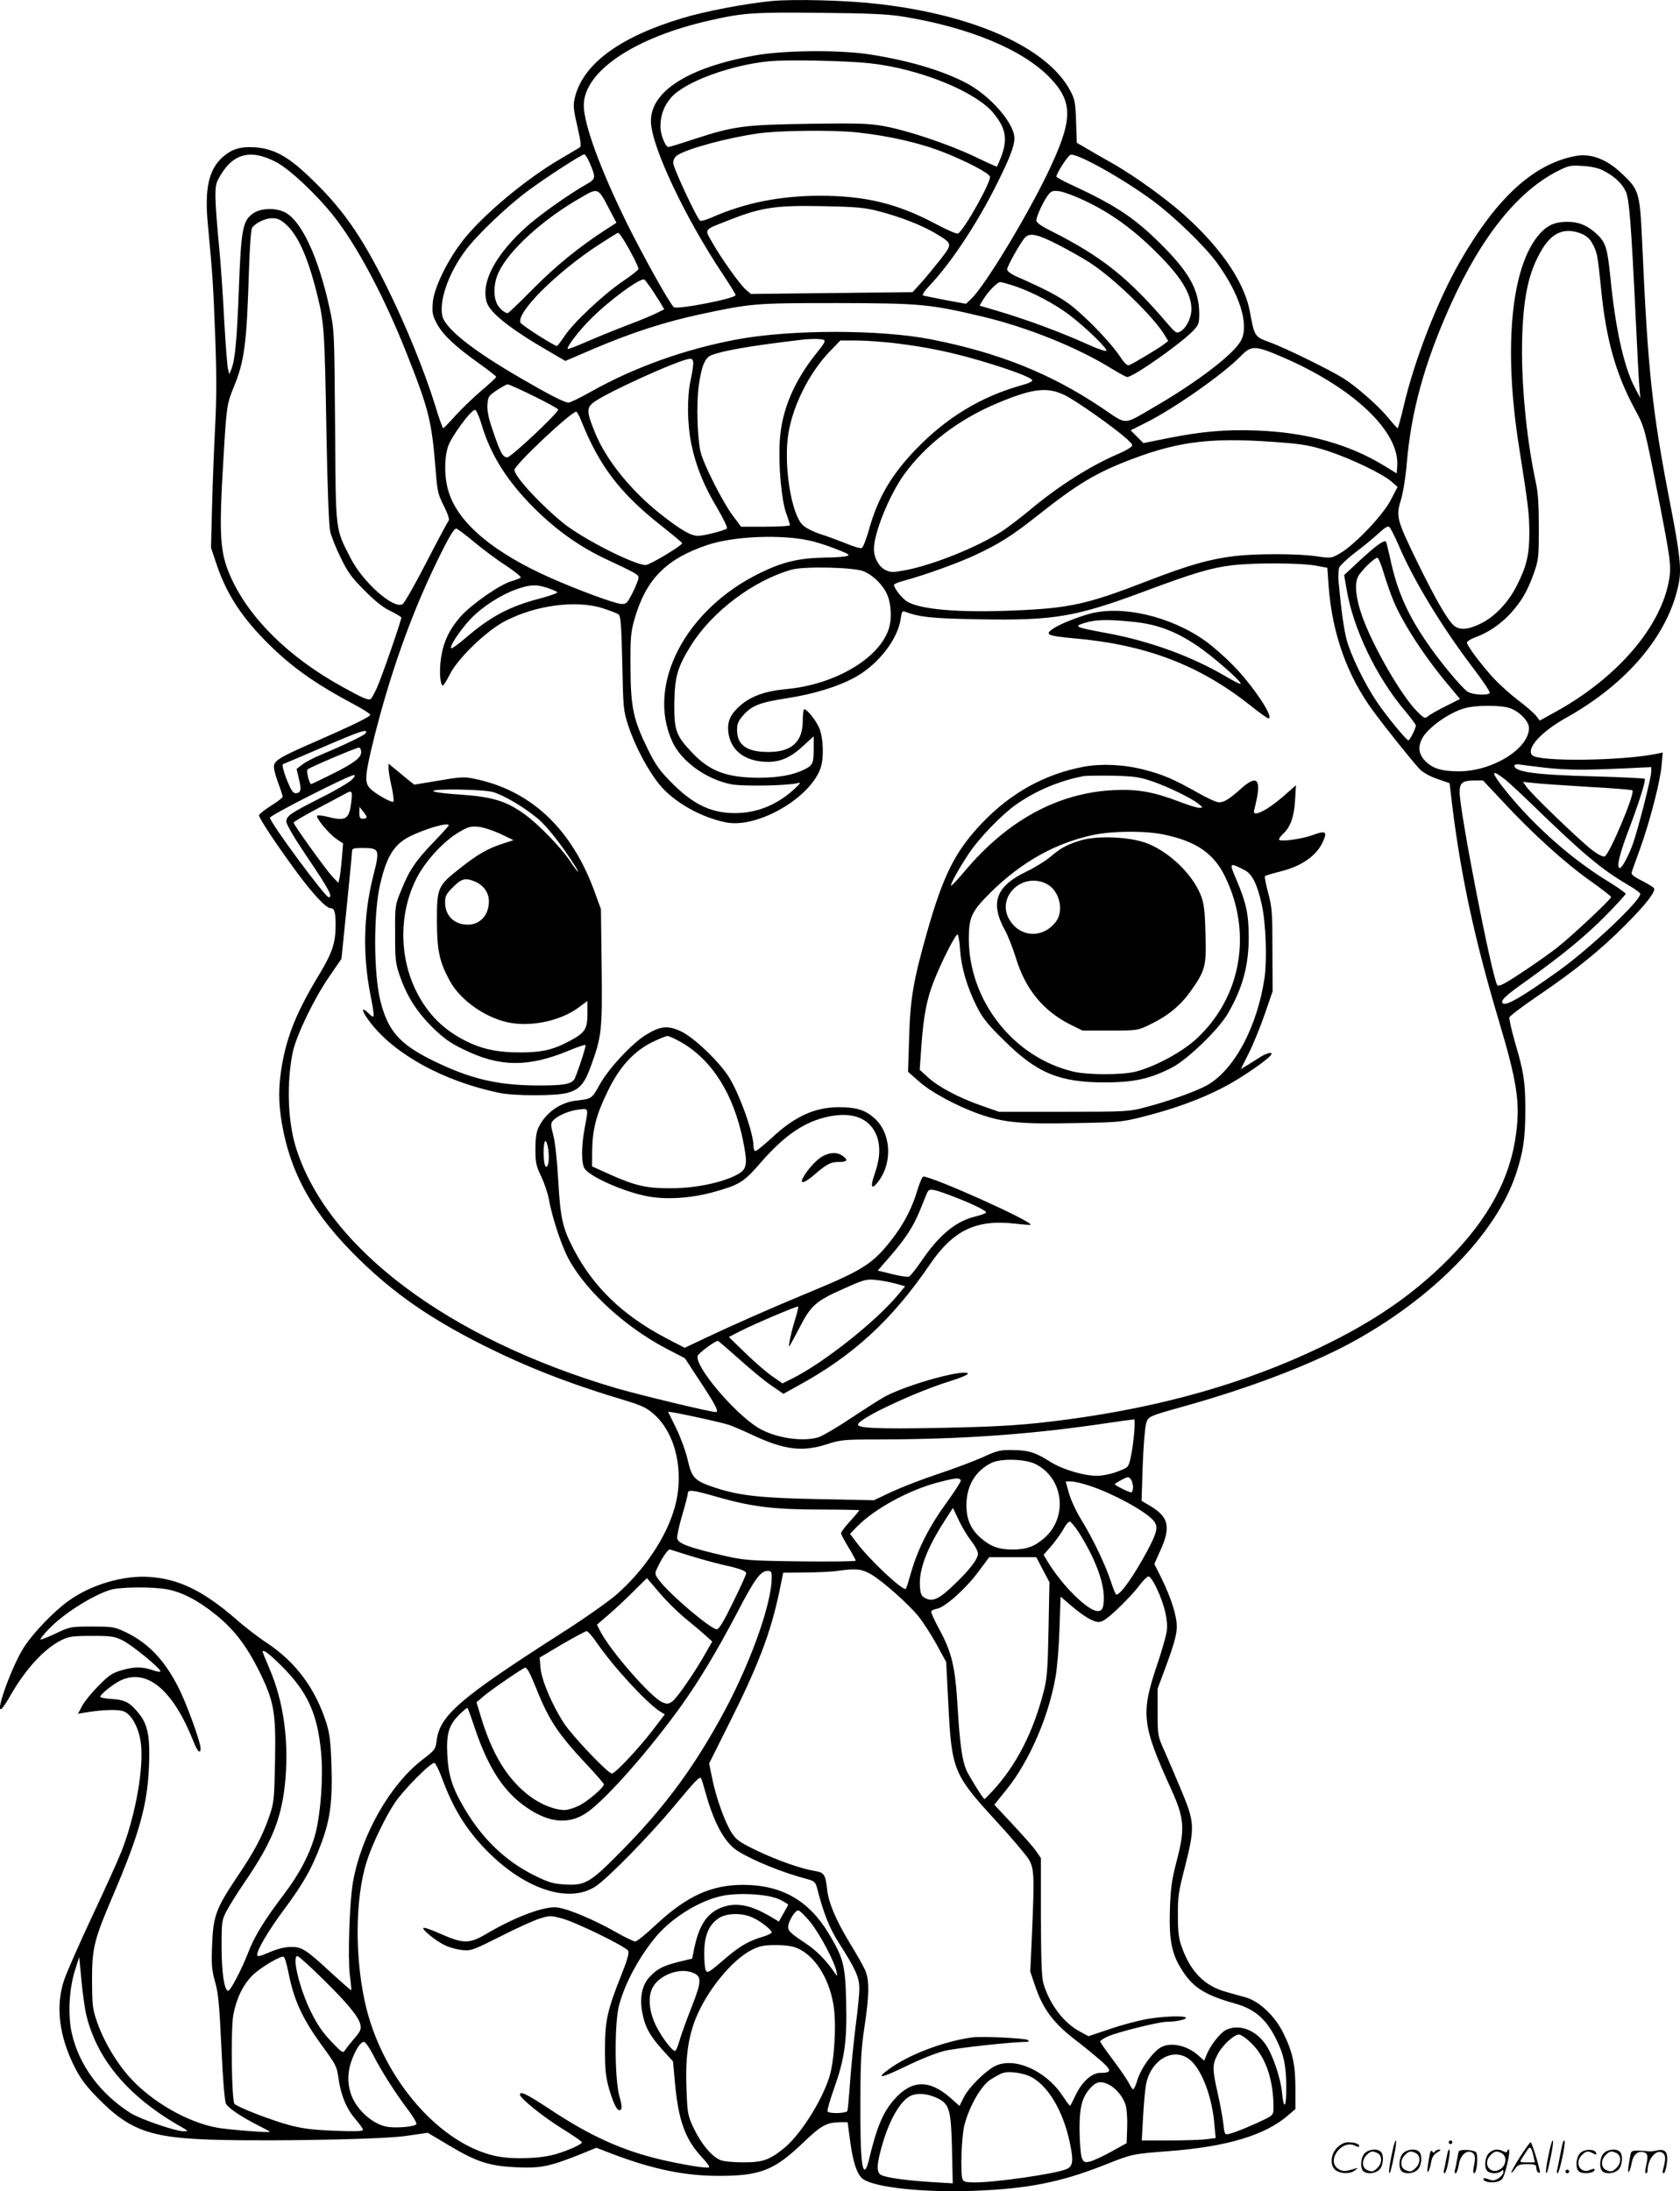 <?xml version="1.0" encoding="UTF-8"?>
<svg xmlns="http://www.w3.org/2000/svg" version="1.0" viewBox="0 0 920.699 1200.362" preserveAspectRatio="xMidYMid meet">
  <g transform="translate(-0.066,1200.53) scale(0.1,-0.1)" fill="#000000" stroke="none">
    <path d="M4232 12000 c-151 -15 -370 -57 -495 -95 -347 -105 -545 -254 -587 -439 -9 -39 -6 -64 15 -154 19 -83 22 -109 12 -115 -6 -4 -58 -34 -113 -67 -181 -106 -410 -297 -521 -435 -89 -112 -166 -269 -171 -351 -4 -54 0 -69 24 -114 33 -60 101 -124 232 -217 50 -36 92 -68 92 -72 0 -4 -35 -37 -79 -74 -43 -36 -107 -98 -142 -136 -35 -39 -66 -71 -69 -71 -4 0 -24 55 -44 123 -58 186 -157 431 -261 642 -145 294 -252 445 -437 619 -112 106 -188 146 -286 154 -84 6 -131 -9 -182 -54 -76 -69 -99 -174 -80 -369 26 -277 30 -343 40 -611 8 -203 8 -340 0 -490 -6 -115 -14 -312 -17 -439 l-6 -230 32 -95 c54 -160 138 -289 286 -435 129 -127 253 -215 467 -329 49 -26 88 -51 88 -56 0 -11 -99 -59 -305 -149 -188 -82 -219 -101 -223 -131 -2 -14 9 -56 23 -93 14 -37 25 -71 25 -76 0 -5 -29 -28 -65 -50 -36 -23 -65 -46 -65 -52 0 -16 101 -168 206 -310 94 -127 162 -199 188 -199 19 0 26 -23 26 -90 0 -99 -18 -153 -87 -268 -124 -204 -178 -336 -207 -501 -20 -118 -20 -204 -1 -317 49 -284 175 -505 426 -749 192 -187 384 -320 668 -464 247 -124 476 -214 797 -310 84 -26 110 -38 151 -75 118 -106 165 -316 112 -506 -45 -165 -171 -352 -326 -485 -45 -38 -180 -133 -300 -209 -550 -352 -661 -447 -679 -583 -6 -50 -9 -54 -78 -107 -179 -138 -335 -413 -381 -671 -19 -112 -29 -412 -17 -510 6 -44 9 -81 8 -82 -2 -2 -47 38 -102 88 -147 136 -167 149 -228 149 -33 0 -74 -10 -118 -29 -52 -22 -68 -26 -68 -15 0 29 61 132 143 243 109 146 157 230 207 365 51 134 64 235 57 441 -4 117 -10 165 -27 220 -61 191 -168 335 -326 440 -45 29 -122 88 -170 131 -180 155 -312 220 -475 231 -140 10 -319 -42 -441 -130 -82 -58 -194 -175 -246 -255 -64 -99 -159 -360 -124 -338 7 4 31 39 53 79 85 146 186 254 279 299 39 19 62 22 165 22 109 0 125 -3 170 -26 53 -27 205 -152 205 -168 0 -5 -19 -2 -42 6 -57 20 -103 20 -173 -1 -49 -14 -69 -28 -124 -84 -36 -36 -77 -86 -90 -110 l-23 -44 38 7 c97 16 184 19 214 6 41 -17 78 -83 91 -162 22 -131 -27 -411 -106 -608 -20 -51 -93 -212 -162 -358 -68 -146 -136 -299 -150 -341 -50 -144 -28 -315 60 -485 31 -61 64 -104 132 -172 152 -153 260 -199 515 -215 243 -17 1006 -6 1160 15 l125 18 116 -69 c152 -91 222 -113 369 -120 132 -6 181 4 341 67 l98 40 88 -34 c222 -84 396 -120 583 -120 225 0 303 30 456 176 108 103 133 117 214 118 l36 0 13 -98 c16 -122 39 -190 71 -213 65 -47 331 -75 606 -65 295 11 475 46 716 141 156 62 155 61 348 76 325 24 537 88 664 200 l36 31 0 112 c0 130 -15 200 -65 302 -46 95 -133 177 -208 198 -29 8 -77 21 -107 30 -117 32 -193 109 -241 241 -18 48 -23 83 -23 175 -1 103 3 132 39 270 54 215 53 241 -17 410 -31 74 -73 173 -94 220 -38 84 -39 86 -39 215 l0 130 53 143 c38 105 52 157 52 196 0 61 -31 158 -85 268 l-38 76 33 74 c59 130 46 184 -59 246 l-44 26 6 190 c4 105 12 208 18 229 12 45 7 42 224 103 348 98 668 220 891 339 452 243 804 601 913 930 40 121 51 195 51 351 0 152 -8 206 -57 371 -19 67 -33 128 -30 136 3 8 72 60 154 116 200 135 346 253 478 386 117 117 171 187 160 205 -3 6 -34 24 -67 41 -45 23 -59 34 -55 47 3 9 24 68 47 131 53 148 110 368 117 455 l6 69 -34 -7 c-192 -39 -645 -44 -681 -8 -36 36 50 130 185 205 335 187 560 453 617 732 17 80 8 163 -45 435 -100 515 -123 725 -155 1445 -13 270 -16 281 -116 374 -81 76 -166 107 -248 92 -230 -43 -433 -228 -636 -582 -121 -211 -247 -534 -306 -786 -16 -68 -31 -123 -34 -123 -3 0 -27 27 -54 60 -53 64 -174 170 -243 213 -73 46 -324 169 -403 197 -84 31 -84 30 -110 170 -32 172 -179 378 -406 568 -114 94 -264 198 -372 257 -37 21 -90 51 -118 68 l-52 30 -4 116 c-3 101 -7 122 -30 166 -123 237 -525 419 -1058 479 -171 20 -457 27 -578 16z m708 -84 c371 -59 670 -184 817 -339 127 -134 124 -231 -16 -522 -117 -243 -345 -619 -418 -687 l-28 -27 -110 20 c-61 12 -116 23 -124 25 -9 3 3 22 36 57 115 121 260 340 367 555 69 138 96 207 96 250 0 82 -134 235 -265 303 -130 68 -308 121 -520 155 -165 27 -479 25 -640 -5 -366 -66 -571 -198 -567 -363 3 -135 187 -525 394 -835 37 -56 69 -107 70 -114 4 -18 -323 -82 -339 -66 -27 27 -170 284 -258 462 -146 297 -235 541 -235 643 0 186 278 373 693 466 180 41 238 45 602 41 257 -2 365 -7 445 -19z m-175 -257 c274 -29 589 -157 684 -278 74 -93 78 -156 15 -289 0 -1 -57 24 -125 57 -144 68 -373 145 -504 167 -73 13 -147 15 -400 11 -355 -5 -413 -13 -625 -82 -75 -25 -141 -45 -146 -45 -17 0 -44 69 -44 112 0 61 19 113 58 158 73 86 327 180 541 200 99 9 414 3 546 -11z m-67 -379 c177 -19 346 -58 477 -110 126 -50 244 -112 251 -132 8 -26 -140 -291 -175 -312 -6 -4 -61 20 -123 53 -209 111 -382 153 -628 154 -223 0 -415 -38 -599 -119 -29 -13 -58 -21 -63 -18 -18 12 -148 290 -148 317 0 17 9 32 23 42 57 37 280 97 447 120 117 16 407 19 538 5z m-3189 -160 c73 -36 219 -172 316 -293 130 -162 283 -449 408 -767 120 -304 134 -363 156 -640 8 -103 12 -123 44 -186 21 -41 32 -75 27 -80 -5 -5 -60 -108 -122 -228 -62 -121 -121 -224 -131 -230 -48 -30 -216 118 -284 250 -86 169 -82 133 -86 724 -4 521 -4 526 -30 646 -63 289 -159 491 -253 530 -52 22 -125 18 -165 -9 -58 -39 -67 -86 -79 -409 -11 -287 -21 -393 -41 -444 l-12 -29 -7 30 c-4 17 -13 131 -20 255 -6 124 -18 297 -26 385 -28 298 -29 357 -9 395 73 142 171 173 314 100z m1721 -2 c38 -87 37 -93 -17 -123 -91 -52 -238 -155 -316 -222 -180 -158 -264 -315 -228 -426 20 -58 134 -148 348 -271 l82 -48 156 67 c210 89 386 146 585 189 282 60 298 61 750 61 457 -1 504 -5 799 -75 247 -59 523 -171 707 -286 40 -24 76 -44 82 -44 34 0 294 183 361 253 32 34 34 41 34 99 -2 127 -57 224 -212 378 -147 145 -245 210 -493 325 -43 20 -78 39 -78 43 0 17 62 114 77 119 32 13 288 -130 454 -253 115 -85 283 -248 348 -337 124 -170 177 -335 135 -423 -35 -74 -240 -231 -484 -372 -168 -97 -138 -97 -285 2 -278 186 -561 299 -930 372 -279 55 -770 55 -1065 0 -289 -54 -567 -154 -809 -291 -54 -30 -105 -55 -114 -55 -23 0 -103 41 -258 131 -273 158 -422 277 -435 347 -16 86 37 235 129 357 62 83 223 237 337 322 95 71 298 203 313 203 4 0 17 -19 27 -42z m5557 -47 c61 -31 104 -71 124 -116 19 -45 29 -173 54 -695 8 -173 17 -342 20 -375 l5 -60 -30 57 c-60 114 -107 326 -134 605 -17 166 -26 193 -82 243 -50 43 -93 60 -153 60 -61 0 -97 -13 -135 -48 -170 -160 -221 -618 -130 -1188 51 -323 55 -361 56 -466 0 -122 -15 -185 -69 -291 -45 -90 -119 -169 -196 -207 -67 -33 -111 -38 -144 -15 -34 24 -103 143 -202 345 -116 238 -121 256 -93 346 12 40 26 124 32 199 24 285 96 548 237 863 174 387 378 639 606 748 45 22 62 25 123 20 44 -2 87 -12 111 -25z m-5448 -210 l40 -76 -62 -40 c-142 -92 -270 -196 -394 -321 -73 -74 -136 -134 -139 -134 -17 0 -46 24 -59 50 -22 43 -19 117 9 175 58 122 246 292 452 409 93 54 92 54 153 -63z m2604 46 c145 -68 268 -157 398 -287 132 -131 189 -224 189 -308 0 -49 -28 -105 -63 -124 -19 -10 -26 -5 -71 48 -213 249 -358 364 -633 503 -57 28 -83 47 -83 59 1 22 34 95 61 134 20 27 26 30 64 26 23 -3 85 -26 138 -51z m-1122 -60 c118 -31 235 -77 310 -122 90 -55 90 -54 26 -138 -31 -39 -78 -97 -105 -127 l-50 -55 -443 -5 -443 -5 -26 22 c-33 27 -140 178 -187 262 -42 74 -49 65 92 120 176 70 256 82 510 77 194 -4 231 -7 316 -29z m-3253 -71 c68 -62 122 -185 172 -389 37 -150 40 -190 50 -767 5 -286 13 -495 20 -525 6 -27 32 -93 58 -145 38 -79 61 -110 132 -181 59 -59 103 -94 143 -112 31 -15 57 -31 57 -35 0 -16 -107 -326 -133 -383 -14 -31 -29 -59 -35 -63 -13 -8 -44 5 -157 68 -291 160 -510 376 -610 601 -60 135 -65 225 -40 645 17 291 19 302 56 393 60 144 72 242 84 642 5 142 11 225 18 234 23 28 73 51 109 51 29 0 47 -8 76 -34z m7100 -51 c26 -11 46 -28 59 -53 27 -49 29 -61 48 -247 27 -278 80 -466 185 -661 54 -100 53 -96 130 -487 65 -334 70 -369 59 -441 -42 -262 -284 -545 -632 -735 l-78 -43 -20 26 c-12 15 -55 53 -98 85 -42 32 -101 85 -132 118 -68 74 -149 181 -149 198 0 7 21 20 48 30 71 26 136 71 191 130 62 69 93 123 128 221 26 74 27 89 27 249 0 123 -4 192 -17 250 -53 246 -82 565 -74 800 8 226 37 355 109 475 57 94 126 121 216 85z m-5247 -38 c33 -52 79 -143 79 -155 0 -5 -38 -35 -85 -67 -104 -70 -271 -226 -320 -300 -20 -30 -39 -55 -42 -55 -15 0 -196 115 -200 128 -22 56 194 272 425 424 57 37 107 68 110 68 4 0 19 -19 33 -43z m2380 -23 c60 -31 142 -77 182 -104 127 -84 336 -287 397 -385 l23 -38 -24 -18 c-28 -22 -167 -105 -190 -114 -11 -4 -26 10 -53 51 -51 76 -193 223 -276 284 -60 44 -129 80 -287 150 -32 14 -53 30 -53 39 0 18 72 145 97 174 27 29 69 20 184 -39z m-2233 -237 c16 -23 38 -59 51 -79 l22 -37 -38 -19 c-21 -11 -92 -41 -159 -66 -66 -25 -167 -66 -224 -91 -57 -25 -105 -43 -108 -41 -8 9 63 102 128 166 102 102 272 226 292 214 4 -3 20 -24 36 -47z m2000 9 c95 -33 212 -95 292 -155 92 -70 218 -192 203 -198 -7 -2 -47 11 -90 31 -160 72 -345 141 -516 191 l-88 26 18 30 c26 45 79 99 95 99 8 0 47 -11 86 -24z m-1054 -292 c12 -5 6 -18 -32 -65 -130 -160 -198 -321 -208 -490 -8 -133 9 -320 35 -395 12 -32 21 -62 21 -66 0 -4 -60 -8 -134 -8 l-134 0 -47 63 c-54 72 -160 282 -175 347 -18 79 -23 259 -11 354 15 112 34 161 69 175 61 25 216 52 487 84 53 7 113 7 129 1z m394 -19 c180 -22 315 -51 480 -100 163 -49 265 -88 270 -103 2 -6 -23 -18 -55 -26 -226 -63 -414 -177 -584 -353 -134 -140 -208 -266 -256 -439 -15 -53 -33 -99 -40 -101 -7 -3 -45 8 -85 25 -40 16 -104 40 -143 52 -39 13 -82 35 -96 50 -60 59 -101 306 -81 477 19 160 114 354 232 475 l56 58 90 0 c49 0 145 -7 212 -15z m2119 -75 c391 -168 646 -410 631 -599 l-3 -39 -65 40 c-196 120 -427 185 -705 195 -170 6 -299 -5 -489 -43 l-129 -26 -35 35 -35 35 84 42 c154 77 421 264 519 364 58 60 78 60 227 -4z m-3227 -37 c-1 -16 -7 -57 -15 -93 -20 -91 -18 -238 4 -345 25 -123 70 -233 143 -354 34 -58 57 -106 52 -111 -12 -11 -125 -40 -158 -40 -38 0 -89 29 -191 108 -169 130 -311 304 -373 456 -44 108 -47 132 -16 161 50 47 483 244 537 245 12 0 17 -8 17 -27z m-873 -178 c73 -36 133 -69 133 -73 0 -19 -259 -262 -279 -262 -25 0 -38 24 -80 148 -23 65 -31 107 -29 140 3 44 6 49 52 80 26 17 53 32 59 32 6 0 71 -29 144 -65z m2908 6 c61 -29 272 -178 341 -240 35 -33 36 -35 18 -48 -10 -8 -41 -24 -69 -36 -147 -63 -321 -173 -470 -297 -55 -46 -127 -101 -160 -123 -138 -90 -389 -190 -541 -217 -62 -11 -74 -11 -103 4 -35 18 -61 67 -61 113 0 88 83 293 164 407 118 164 298 303 511 392 195 82 274 91 370 45z m-3196 -158 c49 -168 141 -314 291 -463 119 -118 244 -207 380 -272 183 -86 190 -90 190 -108 0 -9 -15 -46 -32 -81 -31 -60 -35 -64 -64 -62 -38 3 -238 77 -387 143 -313 139 -504 300 -557 469 -24 75 -26 177 -5 247 15 52 126 204 149 204 6 0 22 -34 35 -77z m550 10 c97 -241 211 -390 430 -563 66 -52 120 -97 120 -100 1 -13 -178 -120 -200 -120 -63 1 -338 140 -448 227 -125 101 -271 258 -271 294 0 27 310 319 339 319 4 0 18 -26 30 -57z m3863 -114 c88 -7 144 -18 225 -44 127 -42 292 -121 346 -165 l37 -32 -37 -71 c-43 -84 -197 -245 -277 -292 -49 -28 -49 -29 -130 -17 -103 15 -333 15 -451 1 -137 -17 -250 -49 -475 -136 -331 -128 -423 -149 -730 -162 -303 -13 -515 5 -588 49 -29 18 -72 73 -72 92 0 4 26 15 58 23 119 33 296 97 388 140 132 62 196 102 342 217 221 175 322 235 518 309 271 102 451 121 846 88z m613 -559 c84 -197 239 -451 411 -677 52 -68 92 -128 89 -134 -10 -15 -94 -10 -121 7 -35 23 -163 178 -232 282 -102 150 -158 282 -192 446 -11 48 -21 91 -24 94 -11 10 -53 -20 -141 -101 l-88 -82 13 -75 c36 -219 164 -485 324 -673 31 -37 56 -71 56 -76 0 -16 -33 -81 -41 -81 -11 0 -118 130 -171 208 -71 105 -145 259 -168 345 -16 66 -29 159 -44 321 -2 28 0 60 4 72 5 12 44 49 87 82 43 32 101 80 128 105 38 35 53 43 61 34 7 -7 28 -50 49 -97z m-5063 14 c50 -42 129 -100 176 -130 46 -31 81 -59 76 -63 -5 -4 -27 -13 -49 -19 -61 -17 -215 -123 -275 -189 -65 -71 -100 -143 -113 -237 -10 -68 -4 -146 11 -146 4 0 22 29 40 65 45 87 199 235 299 287 167 88 392 118 538 71 39 -13 77 -27 85 -33 12 -8 16 -53 21 -267 5 -248 6 -261 33 -343 37 -113 108 -246 172 -324 78 -95 229 -180 365 -206 172 -33 461 134 517 299 19 55 15 169 -9 221 -20 44 -65 100 -81 100 -4 0 -8 -29 -8 -64 0 -115 -62 -171 -190 -170 -117 0 -170 38 -170 121 0 33 7 50 32 78 47 55 95 73 239 95 149 23 284 64 379 117 125 70 231 207 247 319 5 36 9 44 22 39 78 -30 150 -38 401 -42 418 -8 536 12 921 156 263 98 357 126 474 140 118 14 373 13 455 -2 l65 -12 7 -100 c19 -260 103 -495 246 -687 63 -86 207 -266 251 -314 18 -19 54 -40 97 -55 l69 -24 16 -135 c48 -383 123 -727 252 -1160 100 -334 119 -451 97 -620 -31 -249 -152 -472 -375 -696 -192 -192 -404 -338 -700 -480 -405 -194 -860 -324 -1380 -394 -240 -32 -370 -40 -715 -47 -333 -6 -444 -1 -437 20 10 35 310 175 494 233 62 19 111 39 108 45 -17 26 -315 -55 -447 -122 -24 -12 -109 -66 -190 -120 -81 -54 -165 -103 -185 -108 -89 -25 -234 -2 -324 51 -130 77 -353 340 -335 396 5 15 95 82 111 82 3 0 56 -46 118 -101 62 -56 141 -121 177 -145 l64 -44 76 42 c307 167 519 362 729 670 127 185 253 245 466 220 44 -5 82 -8 83 -6 19 15 -535 264 -587 264 -6 0 -20 -33 -32 -72 -29 -100 -76 -190 -143 -275 -102 -131 -158 -166 -446 -285 -199 -82 -432 -185 -571 -251 l-116 -55 -102 53 c-238 125 -399 280 -508 490 -60 116 -71 167 -83 374 -6 107 -17 211 -27 247 -14 53 -15 65 -3 79 22 27 88 56 141 62 57 7 55 12 34 -100 -19 -102 -19 -196 0 -224 30 -43 200 -120 329 -148 105 -23 246 -16 376 20 141 39 166 54 253 154 135 157 249 235 385 261 122 24 210 -8 251 -92 28 -59 27 -131 -3 -218 -28 -78 -20 -97 18 -47 81 106 70 270 -25 350 -50 43 -97 57 -192 57 -131 0 -243 -51 -369 -170 -42 -38 -81 -70 -87 -70 -6 0 -11 12 -11 28 0 72 -79 291 -137 381 -56 86 -188 211 -257 245 -73 35 -114 32 -193 -16 -77 -46 -209 -188 -257 -276 -42 -76 -42 -76 -129 -86 -86 -10 -164 -65 -203 -143 -14 -28 -19 -60 -19 -123 0 -75 4 -92 32 -150 17 -36 37 -94 43 -130 15 -82 54 -207 91 -289 82 -180 310 -397 551 -523 l102 -53 88 -134 c80 -121 100 -161 82 -161 -29 0 -411 92 -543 130 -924 271 -1591 772 -1760 1324 -44 144 -50 357 -15 521 21 93 114 286 198 409 l68 99 29 286 c16 157 29 294 29 304 0 14 9 17 54 17 98 0 100 -5 61 -158 -52 -206 -57 -427 -15 -642 26 -137 26 -140 -10 -105 -46 44 -37 9 14 -56 136 -173 400 -317 701 -380 82 -18 317 -18 377 0 66 19 92 49 128 149 58 159 62 194 58 542 l-4 315 -32 88 c-126 352 -353 565 -666 627 -51 11 -77 9 -192 -11 l-133 -22 -33 26 c-18 15 -50 41 -70 58 l-38 31 0 -26 c0 -14 7 -59 17 -101 9 -41 13 -78 10 -81 -8 -9 -102 44 -129 73 -31 33 -28 73 26 289 84 332 194 644 320 909 77 162 113 225 127 225 5 0 51 -34 101 -76z m1835 10 c35 -7 100 -28 145 -46 72 -28 80 -33 58 -39 -14 -4 -65 -8 -115 -8 -147 -3 -233 -23 -360 -85 -409 -200 -623 -612 -480 -923 49 -108 186 -207 323 -234 62 -12 305 -8 362 6 22 6 20 2 -16 -32 -102 -94 -223 -139 -356 -131 -114 7 -207 55 -314 163 -68 68 -90 99 -133 186 -80 163 -94 229 -95 449 -1 164 2 194 22 264 63 218 173 330 400 406 143 48 402 59 559 24z m3148 -181 c15 -49 38 -115 52 -148 52 -126 178 -318 311 -474 l54 -65 -78 -39 c-44 -22 -87 -46 -97 -55 -16 -14 -21 -13 -58 24 -85 83 -243 355 -303 523 -35 98 -43 178 -23 217 16 32 90 104 106 104 6 0 22 -39 36 -87z m-2852 13 c50 -20 103 -71 127 -122 25 -51 30 -138 11 -195 -53 -161 -294 -303 -556 -328 -121 -11 -198 -39 -258 -91 -54 -48 -71 -86 -65 -144 11 -95 79 -153 188 -163 84 -8 148 17 220 84 l60 55 0 -65 c0 -83 -5 -94 -49 -116 -62 -31 -142 -46 -251 -46 -175 0 -269 35 -364 135 -90 94 -101 123 -100 270 2 147 17 200 91 319 117 187 343 357 553 416 69 19 341 13 393 -9z m-1730 -92 c26 -9 49 -19 52 -23 2 -5 -42 -20 -98 -35 -165 -43 -270 -99 -409 -219 -38 -32 -72 -57 -75 -53 -10 10 50 100 105 159 66 69 164 132 252 164 77 27 111 28 173 7z m5255 -653 c57 -11 122 -72 122 -114 0 -113 -200 -237 -384 -237 -94 0 -143 15 -183 55 -37 37 -43 77 -19 124 31 60 150 144 235 167 53 15 167 17 229 5z m-6254 -143 c-7 -11 -117 -64 -244 -117 -41 -17 -88 -42 -104 -55 l-30 -23 13 -55 c15 -60 10 -78 -19 -78 -13 0 -25 18 -44 65 -23 57 -32 95 -23 95 1 0 101 42 221 94 204 88 247 102 230 74z m-24 -102 c0 -32 -37 -60 -167 -125 -57 -28 -105 -51 -107 -51 -10 0 -28 72 -20 80 12 12 265 119 282 120 6 0 12 -11 12 -24z m6485 -86 c122 -13 209 -14 413 -5 l172 8 0 -26 c0 -31 -70 -306 -99 -390 -23 -66 -61 -137 -73 -137 -19 0 -5 67 41 189 63 166 103 292 95 300 -3 3 -123 9 -267 13 -326 8 -447 24 -447 59 0 7 14 9 38 5 20 -3 78 -10 127 -16z m-226 -57 c20 -14 88 -77 151 -138 290 -281 386 -361 531 -446 38 -22 69 -45 69 -50 0 -40 -276 -299 -450 -424 -202 -144 -292 -196 -305 -174 -10 16 16 40 143 130 191 137 311 236 425 351 59 60 107 113 107 117 0 5 -50 40 -111 77 -196 122 -396 301 -546 487 -80 100 -85 123 -14 70z m-6309 -8 c-13 -14 -87 -58 -165 -97 -174 -88 -195 -102 -195 -134 0 -14 43 -88 105 -180 129 -190 152 -234 127 -234 -19 0 -322 410 -322 436 0 13 429 231 459 233 10 1 7 -7 -9 -24z m6307 -121 c158 -171 343 -338 476 -432 64 -45 117 -86 117 -91 0 -12 -220 -218 -296 -277 -70 -55 -246 -174 -291 -197 -18 -10 -34 -13 -37 -8 -30 49 -206 951 -206 1056 0 53 15 64 82 65 l46 0 109 -116z m466 81 c132 -7 241 -16 244 -19 16 -15 -126 -352 -152 -362 -9 -4 -37 10 -72 37 -68 53 -325 300 -355 342 l-21 29 59 -6 c32 -4 166 -13 297 -21z m-5999 -29 c60 -18 170 -83 244 -145 50 -41 134 -149 203 -258 36 -57 14 -36 -26 25 -50 75 -174 203 -251 258 -99 71 -175 94 -344 106 -80 5 -149 13 -154 19 -16 15 273 11 328 -5z m-778 -52 c-11 -97 -29 -109 -131 -83 -24 6 -49 9 -55 7 -16 -5 61 -99 105 -129 l36 -24 -7 -84 c-4 -47 -10 -95 -13 -108 l-6 -24 -32 33 c-36 39 -213 284 -213 297 0 5 62 41 138 81 75 40 144 77 152 81 29 16 33 9 26 -47z m84 -85 c0 -5 -9 -9 -20 -9 -16 0 -20 7 -20 33 l1 32 19 -24 c11 -13 20 -27 20 -32z m450 -45 c0 -3 -38 -45 -84 -93 -99 -102 -134 -156 -178 -266 -32 -78 -33 -83 -32 -235 0 -141 2 -162 26 -231 39 -112 92 -195 178 -281 63 -61 97 -86 172 -122 199 -97 353 -98 576 -6 50 21 92 35 92 30 0 -19 -53 -176 -63 -189 -21 -26 -63 -32 -197 -32 -225 1 -372 36 -578 137 -183 90 -246 163 -287 328 -37 151 -38 480 -1 637 35 152 76 218 160 261 85 43 216 81 216 62z m284 -47 l71 -34 -55 -18 c-87 -28 -139 -58 -237 -135 -124 -97 -128 -107 -128 -290 1 -161 13 -220 68 -323 60 -115 212 -218 348 -237 120 -17 268 18 359 85 l50 37 0 -70 c0 -84 -14 -105 -97 -149 -91 -49 -154 -63 -272 -63 -123 0 -207 18 -294 61 -125 62 -212 148 -275 274 -94 189 -95 425 -1 614 48 97 150 209 239 260 48 28 62 31 104 27 27 -3 81 -21 120 -39z m-140 -261 c47 -20 76 -61 76 -108 0 -75 -48 -128 -115 -128 -75 0 -125 49 -125 121 0 36 6 48 44 85 46 47 67 52 120 30z m1135 -883 c167 -99 281 -282 333 -532 27 -134 23 -160 -29 -189 -80 -44 -226 -75 -358 -76 -139 -1 -200 12 -345 77 l-95 43 1 89 c2 114 22 194 85 322 63 132 141 217 241 268 39 19 78 35 87 35 9 0 45 -17 80 -37z m-733 -588 c3 -25 3 -56 0 -70 -12 -46 -26 -15 -26 56 0 78 15 86 26 14z m2192 -244 c122 -45 217 -91 206 -99 -5 -5 -31 -14 -59 -21 -108 -26 -201 -104 -299 -250 -28 -40 -56 -76 -64 -79 -8 -3 -50 3 -93 14 l-78 19 65 75 c86 98 131 168 166 254 16 39 33 81 38 94 12 28 23 28 118 -7z m-290 -487 l53 -15 -40 -48 c-123 -147 -404 -369 -574 -455 l-58 -29 -56 39 c-31 21 -98 79 -147 127 l-91 88 56 29 c77 40 319 143 324 138 2 -2 -5 -33 -16 -68 -21 -66 -39 -150 -33 -150 2 0 26 45 55 100 63 124 91 149 246 217 109 49 122 52 173 47 30 -3 79 -12 108 -20z m-913 -774 c20 -7 78 -31 128 -55 178 -83 276 -95 413 -50 72 23 90 25 283 25 439 1 794 25 1183 80 114 17 210 30 214 30 9 0 -3 -141 -19 -209 -12 -54 -12 -54 -72 -77 -33 -13 -83 -23 -110 -23 -73 -1 -191 34 -261 78 -80 51 -118 62 -206 63 -65 1 -83 -3 -163 -40 -49 -22 -159 -63 -243 -91 -85 -28 -198 -72 -253 -97 l-99 -47 -297 6 c-323 6 -439 19 -571 62 -115 38 -130 53 -153 155 -11 47 -39 123 -62 170 -23 47 -43 88 -45 91 -3 7 280 -54 333 -71z m1679 -214 c155 -76 182 -290 50 -406 -54 -47 -99 -63 -174 -63 -75 0 -120 16 -174 63 -56 49 -79 103 -79 180 0 107 50 189 138 232 53 25 182 21 239 -6z m536 -128 c0 -15 -5 -28 -10 -28 -13 0 -90 39 -90 45 0 2 17 13 38 24 34 18 38 18 50 3 6 -8 12 -28 12 -44z m-944 37 c2 -5 -33 -59 -77 -120 -93 -127 -157 -252 -194 -379 -14 -50 -27 -92 -30 -94 -14 -15 -199 158 -269 252 l-37 49 38 39 c96 98 286 202 446 243 95 25 118 27 123 10z m710 -30 c123 -41 295 -134 343 -186 31 -34 26 -62 -30 -168 -73 -136 -147 -241 -170 -241 -4 0 -17 30 -29 68 -29 90 -98 235 -161 338 -29 46 -60 113 -70 149 l-18 65 30 0 c17 0 64 -11 105 -25z m-2048 -59 c187 -54 314 -70 565 -70 119 0 217 -2 217 -4 0 -2 -22 -29 -50 -59 -27 -30 -50 -60 -50 -66 0 -7 18 -41 40 -77 22 -36 40 -69 40 -74 0 -4 -136 -6 -302 -4 -287 4 -309 6 -423 32 -186 43 -249 66 -253 94 -2 12 10 69 27 126 17 57 31 111 31 120 0 23 26 20 158 -18z m1395 -242 c21 -26 37 -57 37 -69 0 -30 -43 -87 -132 -172 -81 -78 -117 -94 -157 -72 -22 12 -26 23 -29 67 -5 91 39 207 136 357 l45 70 32 -67 c17 -37 48 -88 68 -114z m589 48 c87 -137 138 -269 138 -358 0 -57 -8 -74 -34 -74 -53 0 -195 140 -274 271 l-22 37 46 53 c25 30 54 71 65 92 11 20 25 37 32 37 6 0 28 -26 49 -58z m-2127 -130 c55 -17 132 -38 170 -47 100 -22 135 -35 135 -48 0 -7 -32 -78 -72 -159 -51 -105 -77 -148 -89 -148 -31 0 -238 174 -306 256 -33 41 -35 47 -24 72 27 60 63 113 74 109 7 -2 57 -18 112 -35z m1931 -76 l36 -68 -5 -257 c-4 -214 -8 -269 -25 -336 -58 -228 -151 -409 -281 -550 -23 -25 -43 -45 -45 -45 -7 0 -85 126 -100 160 -23 56 -35 142 -47 340 -13 222 -31 301 -99 427 -28 51 -49 97 -46 102 3 5 18 11 33 14 44 9 155 108 223 199 l62 83 129 0 129 0 36 -69z m-941 -25 c64 -38 202 -160 260 -231 24 -30 68 -98 98 -152 l53 -97 12 -233 c18 -358 28 -383 258 -634 86 -93 167 -189 182 -213 31 -52 32 -90 18 -416 l-9 -200 27 -80 c44 -129 102 -205 231 -303 33 -25 88 -70 123 -100 68 -59 68 -72 1 -72 -46 0 -102 -52 -136 -127 -14 -29 -26 -53 -28 -53 -3 0 -22 26 -44 59 -94 138 -267 211 -370 157 -54 -29 -141 -116 -168 -169 l-24 -48 -47 42 c-117 104 -215 102 -310 -6 -63 -71 -97 -153 -142 -342 -6 -24 -15 -43 -20 -43 -18 0 -25 102 -24 365 0 223 4 295 22 415 27 178 28 261 3 315 -10 22 -47 88 -83 146 -77 127 -118 224 -125 299 -8 74 -17 88 -61 95 -74 11 -209 58 -320 111 -100 48 -116 60 -142 100 -38 60 -85 192 -106 296 l-17 83 106 212 c163 324 230 500 278 726 l22 107 121 1 c67 1 146 4 176 9 105 14 132 11 185 -19z m-545 -16 c0 -152 -127 -500 -289 -788 -154 -277 -311 -485 -535 -712 -171 -174 -198 -189 -308 -183 -68 4 -90 11 -171 51 -157 78 -285 201 -383 369 -65 111 -86 177 -92 291 -6 117 9 164 68 222 22 21 41 37 43 34 2 -2 21 -53 41 -114 74 -217 158 -346 284 -432 124 -85 233 -93 329 -27 105 72 347 347 520 589 97 136 194 298 303 505 96 185 129 230 167 230 20 0 23 -5 23 -35z m2109 -59 c43 -89 64 -179 56 -235 -3 -25 -26 -105 -50 -177 -94 -276 -88 -334 76 -694 70 -155 75 -213 28 -390 -27 -104 -33 -149 -37 -266 -5 -157 9 -234 55 -312 64 -110 130 -154 302 -202 107 -30 170 -84 224 -192 44 -87 57 -149 57 -275 0 -103 -14 -118 -23 -24 -7 80 -51 211 -91 268 -55 80 -148 113 -217 78 -32 -17 -83 -81 -105 -134 l-14 -34 -28 25 c-66 62 -166 81 -219 42 -45 -33 -100 -112 -118 -170 -9 -30 -20 -54 -24 -54 -4 0 -14 15 -23 33 -9 18 -48 76 -87 127 -39 52 -71 98 -71 102 0 5 20 18 43 28 53 24 280 80 322 80 48 0 105 12 105 21 0 14 -119 10 -215 -6 -48 -9 -139 -33 -203 -55 l-116 -39 -48 26 c-89 48 -166 150 -199 263 -10 33 -13 130 -14 366 l0 321 -27 39 c-15 22 -73 87 -128 146 l-100 107 69 86 c122 152 228 395 266 612 9 48 19 168 22 265 l6 177 49 -42 c74 -64 129 -97 160 -97 21 0 47 18 109 77 44 42 96 98 115 125 20 26 42 48 49 48 8 0 28 -29 44 -64z m-2726 -24 c36 -43 99 -105 138 -138 40 -32 91 -75 113 -95 l40 -36 -34 -59 c-60 -108 -161 -254 -186 -270 -20 -14 -29 -14 -53 -4 -61 25 -286 282 -341 390 l-18 35 66 57 c37 32 98 89 137 128 38 38 70 70 71 70 0 0 31 -35 67 -78z m-2697 17 c82 -15 169 -60 266 -138 101 -81 168 -169 237 -306 84 -170 94 -226 89 -494 -4 -213 -6 -231 -31 -304 -38 -110 -82 -194 -180 -338 -113 -169 -128 -211 -134 -369 -4 -107 -2 -136 16 -200 18 -61 24 -127 35 -361 8 -177 18 -294 25 -308 14 -25 85 -72 179 -120 34 -17 62 -32 62 -34 0 -6 -232 12 -290 23 -160 29 -355 140 -476 273 -74 81 -144 199 -180 302 -26 74 -28 92 -29 230 0 182 10 222 121 481 137 322 182 481 191 689 7 158 -5 228 -50 287 -51 65 -79 82 -152 86 -36 2 -65 8 -65 12 0 14 73 72 114 91 144 65 285 -54 396 -333 22 -57 40 -75 40 -40 0 35 -81 257 -125 340 -75 146 -165 239 -285 296 -61 29 -71 31 -185 31 -118 0 -121 -1 -199 -38 -43 -20 -81 -35 -83 -33 -3 3 16 27 42 54 76 82 238 186 340 218 50 16 231 18 311 3z m2354 -291 c95 -137 274 -331 349 -379 l25 -15 -65 -85 c-77 -101 -207 -239 -225 -239 -21 0 -211 199 -261 273 -64 97 -124 236 -130 305 l-5 57 123 73 c68 39 128 72 135 72 6 0 31 -28 54 -62z m-1720 -135 c137 -139 190 -256 210 -464 13 -133 -1 -330 -30 -446 -28 -107 -86 -220 -172 -333 -110 -145 -164 -233 -198 -323 -35 -90 -96 -207 -109 -207 -21 0 -36 101 -36 240 0 140 1 147 29 200 16 30 61 102 101 160 143 210 194 334 216 520 26 232 -3 459 -85 648 -20 46 -36 86 -36 88 0 18 36 -9 110 -83z m1347 -22 c7 -11 28 -58 47 -106 67 -166 118 -242 276 -410 49 -52 90 -100 90 -104 0 -18 -87 -92 -134 -116 -28 -14 -64 -25 -82 -25 -53 0 -128 30 -189 75 -122 92 -205 226 -268 433 l-25 82 42 36 c44 37 216 154 225 154 4 0 12 -9 18 -19z m-472 -592 c60 -161 128 -271 234 -382 210 -219 458 -303 606 -205 67 44 290 272 425 433 125 150 145 171 153 158 3 -4 13 -37 23 -73 47 -171 105 -278 177 -324 84 -53 246 -119 384 -155 38 -11 43 -16 53 -54 34 -133 67 -215 118 -295 93 -146 112 -188 112 -251 0 -31 -9 -122 -20 -203 -10 -81 -24 -216 -30 -300 -6 -84 -13 -159 -15 -166 -5 -14 -101 -17 -109 -3 -3 5 12 59 34 121 59 165 73 259 68 475 -5 206 -14 243 -96 379 -109 181 -258 266 -469 266 -174 0 -308 -61 -476 -217 -54 -51 -106 -93 -115 -93 -9 0 -59 24 -111 54 -117 66 -255 124 -315 132 -69 10 -232 -51 -391 -145 -91 -54 -125 -54 -246 -1 -50 23 -94 38 -98 34 -9 -8 65 -69 116 -94 24 -12 67 -24 96 -27 50 -5 59 -1 209 74 86 44 183 88 215 98 55 17 61 18 123 1 74 -19 349 -153 363 -177 7 -10 -4 -49 -36 -130 -78 -194 -91 -255 -91 -409 0 -110 4 -150 22 -215 27 -93 49 -132 65 -116 7 7 5 30 -9 78 -25 94 -26 397 -1 492 33 124 110 266 204 379 90 106 245 200 368 223 96 18 251 7 308 -21 26 -13 47 -26 47 -28 0 -3 -12 -25 -26 -49 l-25 -44 -37 22 c-114 69 -196 86 -277 55 -80 -31 -123 -96 -150 -225 l-11 -55 -71 -17 c-87 -22 -118 -37 -160 -81 -42 -43 -57 -108 -44 -189 14 -82 40 -132 110 -210 l60 -66 11 -121 c19 -204 56 -306 148 -405 25 -26 42 -50 39 -54 -9 -8 -138 13 -264 42 -212 50 -389 130 -606 274 -129 85 -167 104 -167 82 0 -19 126 -121 231 -186 60 -37 109 -71 109 -75 0 -11 -73 -44 -140 -64 -84 -26 -240 -31 -330 -12 -304 64 -609 410 -710 804 -66 261 -66 603 1 812 29 91 100 239 153 319 49 73 200 225 218 219 6 -2 26 -42 43 -89z m2015 -781 c53 -65 135 -220 145 -273 5 -27 4 -28 -7 -11 -51 75 -103 128 -176 175 -66 44 -82 59 -82 79 0 31 37 92 55 92 8 0 37 -28 65 -62z m-315 23 c43 -19 105 -67 105 -82 0 -4 -22 -15 -48 -23 -73 -21 -124 -50 -193 -108 -105 -90 -110 -93 -120 -77 -5 8 -9 50 -9 94 0 96 25 156 79 192 43 29 128 31 186 4z m250 -170 c100 -46 179 -180 197 -335 12 -110 -1 -293 -28 -374 -44 -134 -159 -313 -246 -384 -80 -65 -116 -78 -223 -78 -58 0 -108 5 -128 13 -47 20 -104 89 -144 173 -33 70 -35 80 -40 212 -7 166 7 277 48 384 60 154 200 327 310 382 44 22 66 26 133 26 57 0 93 -6 121 -19z m-2794 -129 c30 -154 76 -253 184 -402 77 -106 81 -113 90 -175 12 -92 43 -169 90 -224 25 -29 45 -57 45 -63 0 -8 -48 -9 -152 -5 -117 4 -175 11 -248 30 -96 25 -285 98 -304 117 -16 16 -21 404 -7 486 16 89 54 168 106 219 43 42 152 107 170 101 6 -1 17 -39 26 -84z m185 -34 c141 -138 201 -211 210 -255 5 -25 -1 -37 -35 -76 -22 -26 -45 -55 -51 -65 -9 -15 -18 -9 -74 50 -46 48 -77 93 -110 160 -64 128 -107 308 -75 308 6 0 67 -55 135 -122z m-1291 -207 c61 -243 234 -446 521 -608 38 -22 38 -22 11 -23 -43 0 -237 66 -291 100 -168 107 -283 264 -322 438 -22 98 -15 239 17 342 l24 75 12 -130 c7 -71 19 -159 28 -194z m3319 239 c54 -20 53 -46 -2 -187 -28 -70 -58 -154 -67 -185 -9 -32 -20 -58 -25 -58 -16 0 -70 72 -101 132 -40 78 -49 159 -24 211 33 70 146 115 219 87z m3070 -393 c74 -74 115 -195 116 -344 0 -41 -2 -44 -47 -67 -63 -31 -161 -72 -195 -80 -26 -6 -26 -5 -33 56 -4 34 -18 110 -31 167 -29 129 -30 153 -3 207 24 51 91 114 120 114 11 0 44 -23 73 -53z m-4818 -59 c42 -84 123 -211 195 -306 27 -36 46 -69 41 -74 -13 -13 -105 -21 -155 -14 -62 9 -132 59 -175 124 -44 66 -54 150 -28 229 21 64 52 113 71 113 8 0 30 -31 51 -72z m4479 -29 c64 -56 119 -203 131 -352 l7 -74 -48 -6 c-26 -4 -117 -7 -202 -7 l-155 0 7 128 c4 70 11 149 16 177 26 140 156 211 244 134z m-889 -84 c101 -41 192 -189 229 -374 20 -96 15 -125 -22 -139 -64 -26 -387 -72 -499 -72 -47 0 -63 4 -68 16 -13 33 -6 237 10 298 26 101 89 212 141 248 25 16 57 34 71 38 32 9 94 2 138 -15z m443 -50 c39 -20 78 -68 91 -113 6 -20 10 -75 8 -122 l-3 -85 -85 -47 c-47 -26 -100 -50 -117 -54 -29 -6 -34 -3 -44 22 -6 16 -11 83 -12 149 -1 132 15 188 67 240 29 29 55 31 95 10z m-936 -76 c61 -32 70 -63 75 -279 l4 -185 -118 7 c-138 9 -248 24 -275 39 -26 14 -24 58 6 163 43 150 109 258 168 275 40 12 90 5 140 -20z M5965 8641 c-84 -25 -163 -58 -198 -83 -41 -29 -23 -36 115 -49 397 -34 693 -147 972 -369 48 -38 92 -70 98 -70 35 0 -85 181 -195 292 -45 46 -112 105 -149 131 -193 138 -465 200 -643 148z m246 -42 c129 -13 230 -50 349 -130 85 -57 240 -192 240 -209 0 -5 -39 14 -87 43 -183 107 -410 190 -641 233 -183 34 -190 37 -127 57 60 19 129 20 266 6z M5939 7805 c-215 -41 -400 -144 -558 -310 -146 -154 -211 -284 -300 -597 -75 -265 -92 -363 -98 -578 l-6 -186 59 -52 c67 -60 208 -136 336 -181 130 -45 224 -54 517 -48 244 4 262 6 376 35 170 43 313 95 435 158 101 51 261 162 269 185 4 14 -35 3 -69 -21 -14 -9 -42 -26 -62 -39 l-37 -22 44 88 c24 48 63 144 87 213 l43 125 -1 225 c0 203 -2 234 -23 313 -13 48 -21 90 -18 93 3 3 40 14 83 25 122 30 205 90 238 171 21 49 9 54 -59 29 -62 -23 -185 -39 -185 -24 0 5 9 18 21 29 41 37 62 95 67 184 l5 84 -52 -46 c-100 -90 -191 -137 -177 -90 3 9 10 41 16 71 19 102 -8 117 -86 48 -68 -61 -95 -77 -123 -77 -14 0 -68 25 -120 55 -126 71 -188 98 -291 124 -111 29 -234 34 -331 16z m374 -79 c88 -30 220 -94 257 -125 24 -20 25 -20 3 -21 -12 0 -61 15 -110 34 -142 54 -228 69 -357 63 -307 -14 -586 -166 -820 -446 -38 -45 -71 -80 -73 -77 -6 6 45 98 101 181 52 78 175 206 251 260 108 77 239 133 375 159 14 2 86 3 160 2 115 -3 146 -7 213 -30z m64 -292 c180 -37 277 -104 339 -234 149 -308 86 -659 -158 -885 -79 -73 -228 -153 -333 -180 -76 -19 -260 -19 -342 0 -329 78 -574 390 -573 732 1 115 16 147 121 251 169 166 354 269 559 313 109 23 285 24 387 3z m444 -195 c42 -21 70 -77 95 -191 22 -101 29 -297 15 -398 -40 -269 -165 -504 -314 -589 -59 -33 -210 -88 -342 -122 -87 -23 -103 -24 -445 -24 l-355 0 -94 33 c-124 43 -235 102 -293 154 l-47 43 9 130 c12 165 30 260 69 357 44 111 120 260 130 254 4 -3 11 -41 13 -83 7 -97 38 -204 90 -308 33 -66 59 -99 152 -190 179 -178 302 -229 551 -229 162 0 250 20 370 82 84 44 252 206 304 294 81 139 115 263 115 418 0 129 -14 191 -69 320 -39 91 -38 92 46 49z M5925 7402 c-77 -23 -109 -41 -170 -92 -28 -23 -86 -59 -131 -80 -167 -81 -199 -171 -114 -324 15 -28 42 -96 59 -151 51 -168 149 -287 295 -361 l69 -34 151 0 c151 0 152 0 221 34 94 45 164 102 219 179 82 115 89 139 83 317 -3 128 -8 165 -25 210 -47 120 -181 246 -307 290 -95 32 -263 38 -350 12z m-186 -240 c67 -36 93 -142 51 -202 -70 -98 -201 -92 -259 10 -71 126 77 262 208 192z M4512 5673 c-33 -16 -88 -76 -111 -120 -19 -36 9 -29 60 15 71 61 91 72 136 72 48 0 54 11 21 34 -29 20 -64 20 -106 -1z M5325 844 c-158 -23 -346 -95 -452 -173 -77 -56 -45 -51 90 14 72 36 167 74 211 85 62 16 373 50 454 50 11 0 13 3 6 10 -10 10 -257 22 -309 14z M7626 194 c-10 -47 -15 -88 -12 -91 5 -6 9 7 30 110 7 37 10 67 6 67 -4 0 -15 -39 -24 -86z M7940 270 c0 -5 5 -10 10 -10 6 0 10 5 10 10 0 6 -4 10 -10 10 -5 0 -10 -4 -10 -10z M8486 194 c-10 -47 -15 -88 -12 -91 5 -6 9 7 30 110 7 37 10 67 6 67 -4 0 -15 -39 -24 -86z M8566 269 c-3 -8 -10 -41 -16 -74 -6 -33 -14 -68 -16 -77 -3 -10 -1 -18 3 -18 10 0 46 171 38 178 -2 3 -7 -1 -9 -9z M7329 241 c-38 -38 -41 -101 -7 -125 29 -20 79 -20 104 0 18 14 18 15 1 10 -53 -17 -69 -17 -92 -2 -69 45 21 166 94 126 12 -6 21 -7 21 -1 0 12 -25 21 -62 21 -19 0 -39 -10 -59 -29z M8330 189 c-28 -45 -49 -83 -47 -85 2 -3 12 7 21 21 14 21 24 25 66 25 43 0 50 -3 50 -19 0 -11 5 -23 10 -26 6 -3 10 -3 10 1 0 20 -44 164 -51 164 -4 0 -30 -37 -59 -81z m75 4 l7 -33 -42 0 c-42 0 -42 0 -28 23 8 12 21 32 29 44 15 25 22 18 34 -34z M7480 210 c-22 -22 -27 -79 -8 -98 19 -19 66 -14 88 8 22 22 27 79 8 98 -19 19 -66 14 -88 -8z m71 0 c25 -14 25 -54 -1 -80 -23 -23 -33 -24 -61 -10 -25 14 -25 54 1 80 23 23 33 24 61 10z M7690 210 c-22 -22 -27 -79 -8 -98 19 -19 66 -14 88 8 22 22 27 79 8 98 -19 19 -66 14 -88 -8z m71 0 c25 -14 25 -54 -1 -80 -23 -23 -33 -24 -61 -10 -25 14 -25 54 1 80 23 23 33 24 61 10z M7836 204 c-3 -16 -8 -47 -11 -69 -8 -51 10 -26 19 27 5 27 15 42 34 53 18 10 22 14 10 15 -9 0 -20 -5 -24 -11 -5 -8 -9 -8 -14 1 -5 8 -10 3 -14 -16z M7937 223 c-2 -4 -7 -26 -11 -48 -4 -22 -9 -48 -12 -57 -3 -10 -1 -18 4 -18 4 0 14 28 20 62 11 58 10 81 -1 61z M7995 220 c-1 -3 -5 -23 -9 -45 -4 -22 -9 -48 -12 -57 -3 -10 -1 -18 4 -18 5 0 13 20 17 45 7 53 44 87 74 68 17 -11 19 -28 8 -80 -4 -18 -3 -33 2 -33 16 0 24 99 11 115 -12 14 -87 18 -95 5z M8160 210 c-22 -22 -27 -79 -8 -98 7 -7 24 -12 38 -12 14 0 31 5 38 12 9 9 12 8 12 -5 0 -9 -12 -24 -26 -34 -21 -13 -32 -15 -55 -6 -16 6 -29 8 -29 3 0 -24 81 -27 102 -2 18 19 50 162 37 162 -5 0 -9 -5 -9 -10 0 -7 -6 -7 -19 0 -30 16 -59 12 -81 -10z m71 0 c29 -16 25 -65 -6 -86 -56 -37 -103 28 -55 76 23 23 33 24 61 10z M8661 211 c-23 -23 -28 -80 -9 -99 19 -19 88 -13 88 9 0 5 -11 4 -24 -2 -54 -25 -89 38 -46 81 23 23 33 24 62 9 16 -9 19 -8 16 3 -8 22 -64 22 -87 -1z M8790 210 c-22 -22 -27 -79 -8 -98 19 -19 66 -14 88 8 22 22 27 79 8 98 -19 19 -66 14 -88 -8z m71 0 c25 -14 25 -54 -1 -80 -23 -23 -33 -24 -61 -10 -25 14 -25 54 1 80 23 23 33 24 61 10z M8936 201 c-3 -14 -8 -44 -11 -66 -8 -51 10 -26 19 27 8 41 35 63 66 53 22 -7 24 -21 11 -77 -5 -22 -5 -38 0 -38 5 0 9 6 9 13 0 68 51 125 85 97 15 -13 15 -35 -1 -92 -3 -10 -1 -18 4 -18 6 0 13 23 17 50 9 63 -5 84 -49 76 -17 -4 -35 -6 -41 -6 -101 8 -104 7 -109 -19z M8580 110 c0 -5 5 -10 10 -10 6 0 10 5 10 10 0 6 -4 10 -10 10 -5 0 -10 -4 -10 -10z"></path>
  </g>
</svg>
